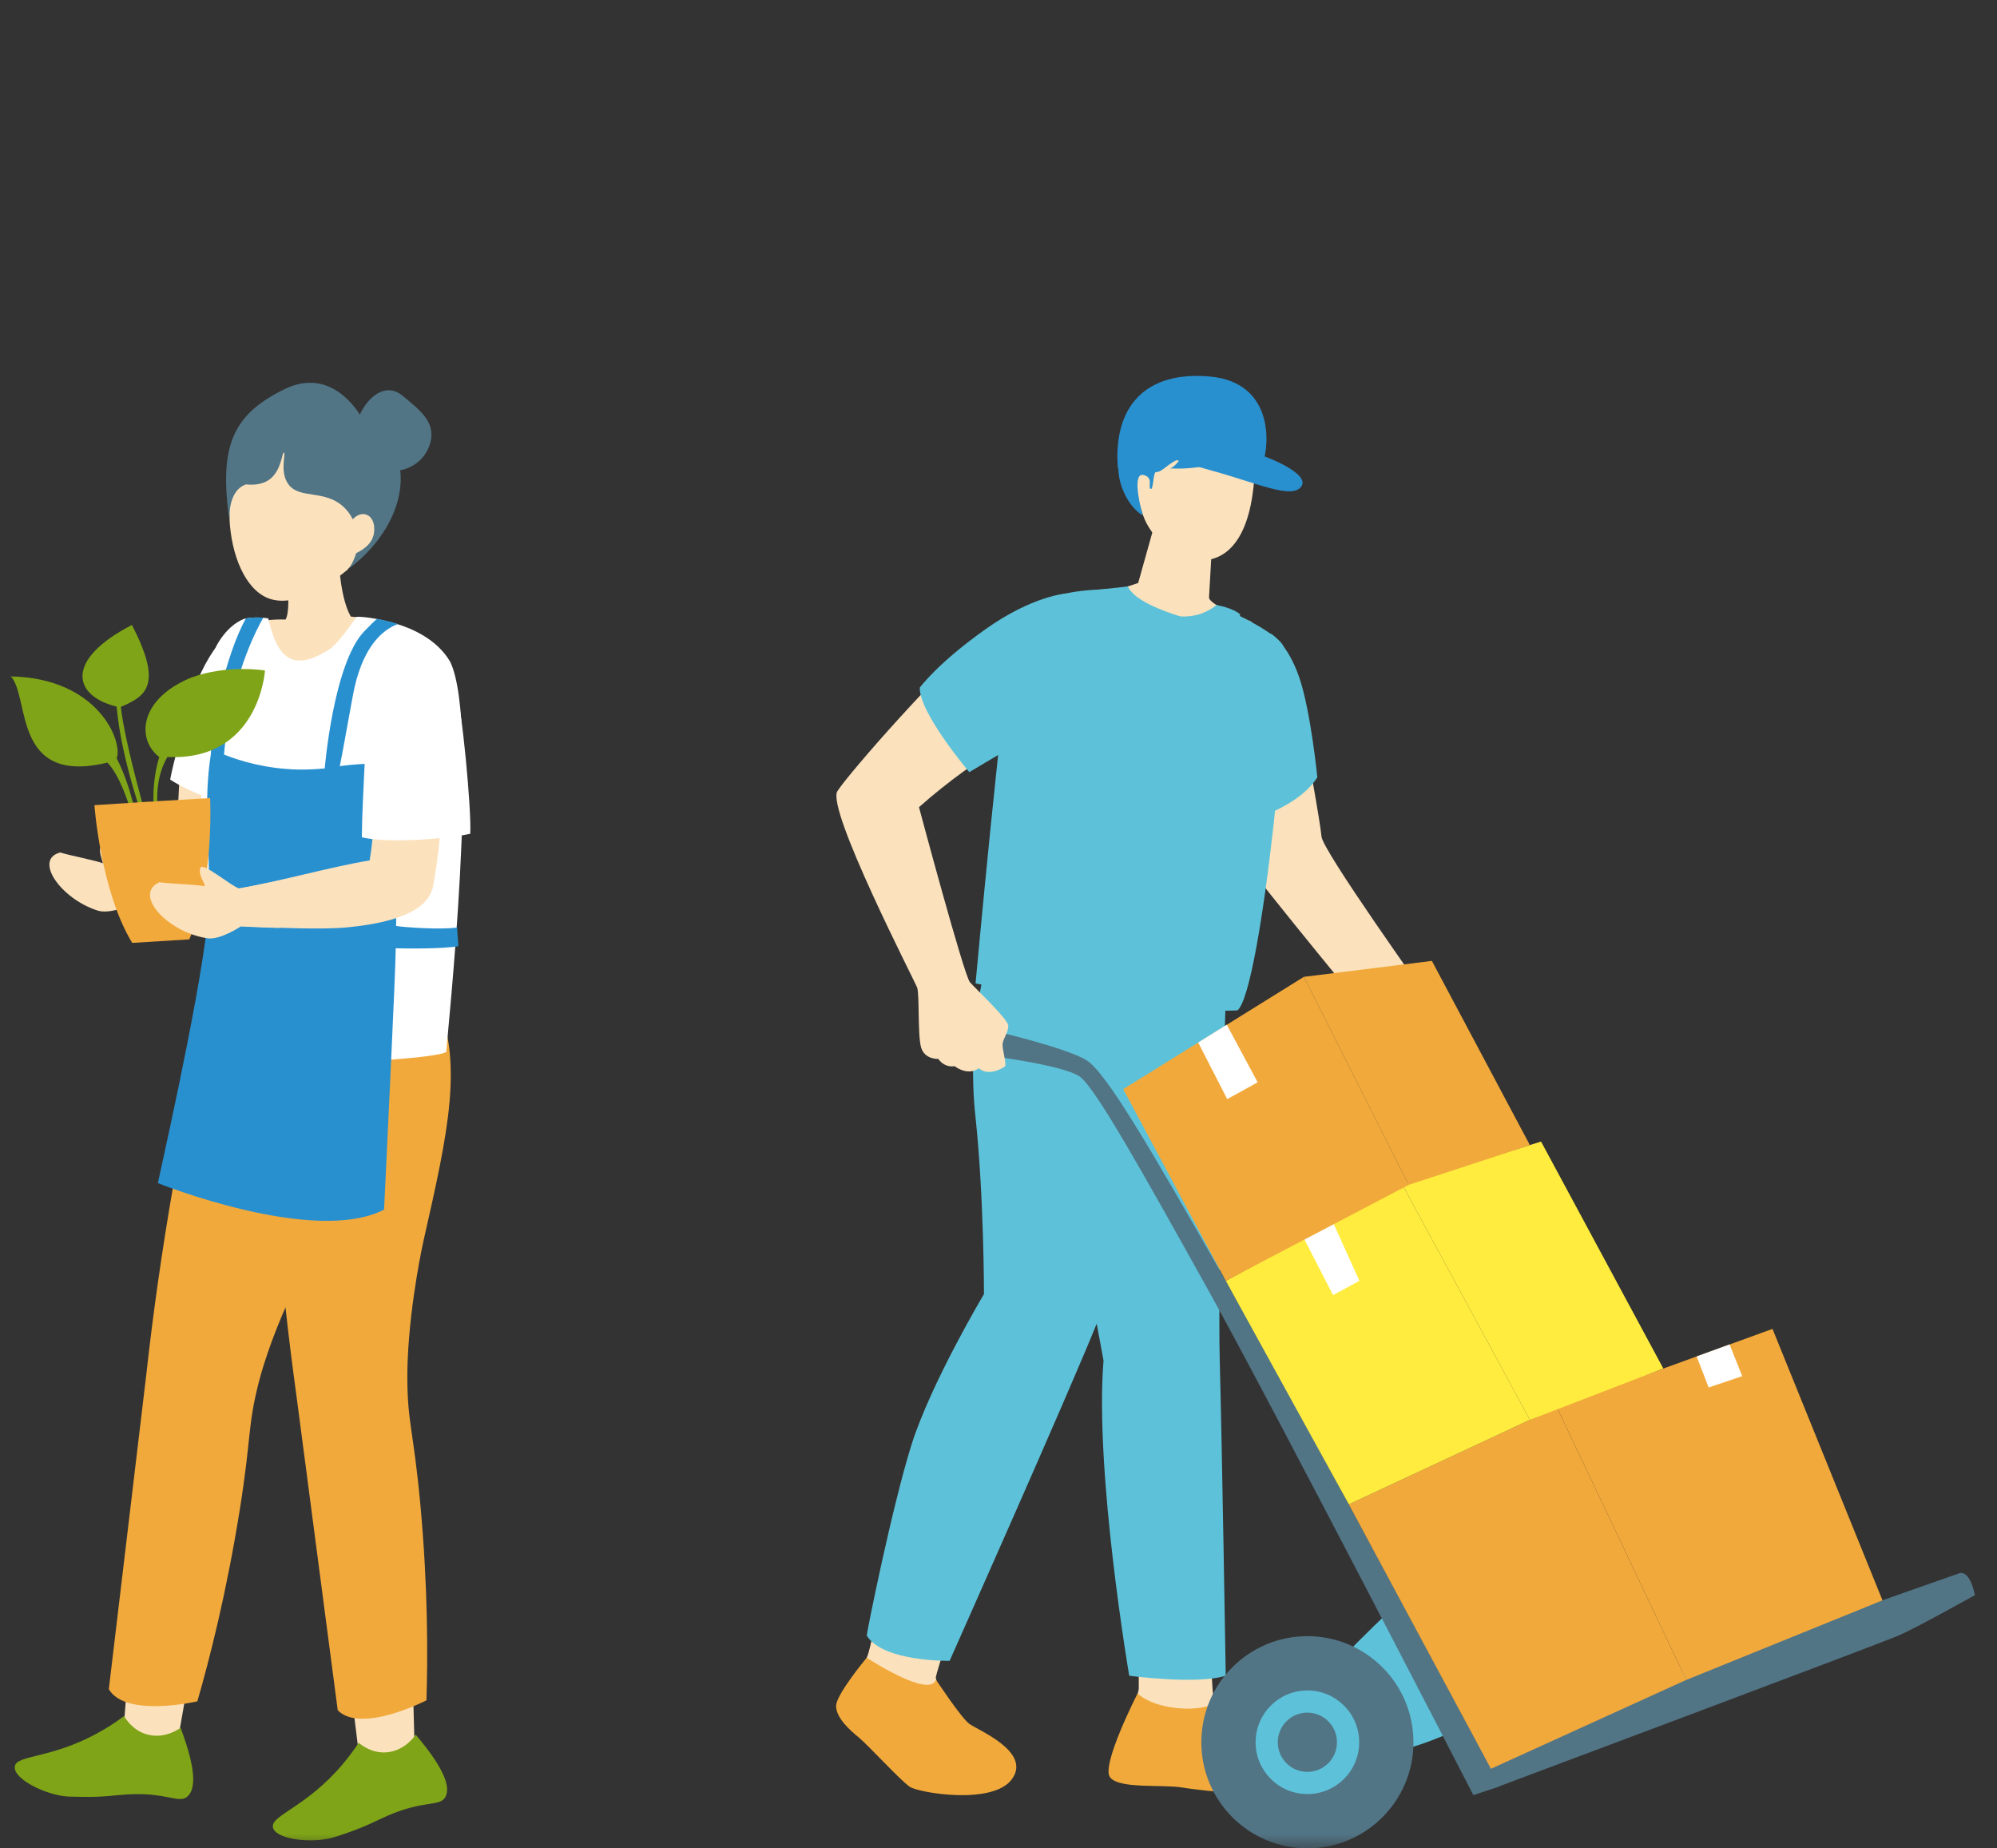 <svg width="67" height="62" viewBox="0 0 67 62" fill="none" xmlns="http://www.w3.org/2000/svg">
<rect x="0" y="0" width="67" height="62" fill="#333333" stroke="none"/>
<mask id="mask0_4403_17709" style="mask-type:alpha" maskUnits="userSpaceOnUse" x="0" y="0" width="67" height="62">
<rect width="67" height="62" fill="#D9D9D9"/>
</mask>
<g mask="url(#mask0_4403_17709)">
<path d="M11.661 55.75L12.047 58.885C12.047 58.885 12.529 60.154 13.918 58.921L13.843 56.178L11.661 55.757L11.661 55.75Z" fill="#FBE2BD"/>
<path d="M9.16 61.294C9.069 60.896 10.264 60.636 11.494 59.181C11.74 58.887 11.926 58.628 12.035 58.458C12.117 58.529 12.466 58.814 12.959 58.78C13.559 58.737 13.9 58.26 13.945 58.186C14.979 59.4 15.088 59.965 14.956 60.249C14.786 60.627 14.271 60.354 13.01 60.903C12.62 61.074 12.285 61.263 11.61 61.495C11.292 61.604 11.14 61.655 10.961 61.686C10.249 61.812 9.237 61.673 9.153 61.288L9.16 61.294Z" fill="#7FA417"/>
<path d="M4.4 54.711L4.158 57.857C4.158 57.857 4.382 59.2 5.986 58.262L6.46 55.557L4.407 54.711L4.4 54.711Z" fill="#FBE2BD"/>
<path d="M0.496 59.252C0.552 58.85 1.758 59.011 3.409 58.058C3.744 57.869 4 57.681 4.163 57.563C4.219 57.655 4.45 58.043 4.928 58.177C5.507 58.342 5.992 58.008 6.057 57.953C6.619 59.447 6.534 60.01 6.313 60.237C6.021 60.538 5.628 60.108 4.261 60.192C3.841 60.217 3.456 60.288 2.741 60.273C2.407 60.269 2.24 60.267 2.065 60.238C1.354 60.117 0.446 59.641 0.496 59.252Z" fill="#7FA417"/>
<path d="M6.03 25.908L5.818 30.162L8.147 30.579C8.147 30.579 7.404 25.357 7.372 25.411C7.34 25.465 6.037 25.908 6.037 25.908L6.03 25.908Z" fill="#FBE2BD"/>
<path d="M3.455 28.977C3.424 28.804 3.29 28.547 3.392 28.384C3.495 28.221 4.287 29.108 4.524 29.208C5.038 29.228 8.3 29.059 8.3 29.059C8.694 29.082 9.726 30.93 8.894 31.04C8.062 31.149 4.401 30.36 4.401 30.36C4.401 30.36 3.675 30.674 3.277 30.544C2.038 30.151 1.114 28.826 2.022 28.595C2.245 28.676 3.333 28.887 3.455 28.963L3.455 28.977Z" fill="#FBE2BD"/>
<path d="M11.247 31.631C11.524 31.716 13.127 32.207 13.711 33.561C14.274 34.861 13.46 36.393 11.84 39.455C10.875 41.278 9.571 43.444 8.828 45.849C8.766 46.044 8.718 46.232 8.67 46.414C8.302 47.88 8.442 48.136 8.043 50.652C7.603 53.402 7.042 55.615 6.621 57.069C6.621 57.069 4.218 57.628 3.651 56.662L4.913 46.068C5.133 44.072 5.43 41.974 5.811 39.779C6.286 37.075 6.838 34.548 7.436 32.208C7.672 32.055 9.288 31.043 11.234 31.638L11.247 31.631Z" fill="#F2A93B"/>
<path d="M12.513 31.242C13.764 31.576 14.34 32.869 14.603 33.45C15.57 35.608 15.045 37.926 14.21 41.615C14.21 41.615 13.763 43.591 13.678 45.617C13.665 45.911 13.667 46.205 13.667 46.205C13.668 47.721 13.867 47.929 14.103 50.468C14.359 53.246 14.354 55.523 14.308 57.034C14.308 57.034 12.114 58.169 11.331 57.368L9.942 46.787C9.668 44.797 9.431 42.693 9.264 40.474C9.056 37.741 8.972 35.152 8.974 32.734C9.045 32.652 10.723 30.763 12.52 31.242L12.513 31.242Z" fill="#F2A93B"/>
<path d="M6.234 24.079C6.652 22.231 7.574 21.037 8.278 20.898C9.189 20.72 9.169 21.729 9.292 22.306C9.4 22.844 9.318 23.287 9.282 23.429C8.864 25.256 8.588 26.419 8.395 27.179C7.576 27.015 6.423 26.612 5.709 26.15C5.849 25.405 6.109 24.63 6.234 24.079Z" fill="white"/>
<path d="M9.587 18.899C9.587 18.899 9.79 20.47 9.578 20.782C9.177 20.767 8.563 20.803 7.883 21.076C7.463 22.823 7.103 25.057 7.484 27.304C7.905 29.784 7.63 31.702 7.699 33.51C7.699 33.51 9.073 34.675 13.572 33.344C13.611 32.568 13.678 31.357 13.805 29.871C14.181 25.506 14.835 21.802 13.744 21.217C12.856 20.747 11.773 20.683 11.773 20.683C11.773 20.683 11.252 19.949 11.374 17.548L9.587 18.899Z" fill="#FBE2BD"/>
<path d="M6.831 27.856C6.817 28.344 6.894 28.943 6.999 29.635C7.172 30.846 7.412 32.309 7.314 33.841C7.553 34.028 6.58 33.881 7.236 34.19C7.926 34.512 8.745 35.652 9.828 35.689C10.336 35.709 11.851 35.648 13.104 35.547C14.05 35.475 14.849 35.38 14.973 35.283C14.989 34.862 16.132 24.331 15.106 22.202C14.651 21.413 13.753 21.063 13.329 20.934C13.086 20.854 12.838 20.801 12.629 20.76C12.287 20.696 12.033 20.682 11.96 20.691C11.96 20.691 11.369 21.582 11.028 21.798C9.859 22.525 9.32 22.132 9.01 20.784C9.01 20.771 9.009 20.758 9.002 20.745C8.949 20.733 8.888 20.728 8.828 20.723C8.667 20.707 8.467 20.706 8.241 20.745C8.214 20.746 7.75 20.879 7.347 21.517C6.393 23.019 6.824 27.85 6.824 27.85L6.831 27.856Z" fill="white"/>
<path d="M11.044 13.784C12.312 14.217 12.614 15.758 12.669 16.064C12.948 17.719 11.799 18.953 11.643 19.124C11.277 19.421 9.963 20.465 8.977 20.058C7.471 19.437 7.126 15.58 8.832 14.224C9.375 13.789 10.249 13.518 11.051 13.79L11.044 13.784Z" fill="#FBE2BD"/>
<path d="M8.266 16.25C8.48 16.27 8.807 16.268 9.062 16.068C9.448 15.763 9.459 15.175 9.526 15.18C9.6 15.191 9.382 15.799 9.654 16.212C10.023 16.783 10.914 16.378 11.573 17.048C11.903 17.387 11.974 17.792 11.991 17.898C12.08 18.49 11.792 18.946 11.702 19.075C13.188 17.959 13.771 16.327 13.266 15.179C13.166 14.954 12.892 14.454 12.167 14.067C12.167 14.067 11.242 12.222 9.542 13.056C7.841 13.89 7.321 14.919 7.705 17.494C7.705 17.494 7.597 16.455 8.272 16.243L8.266 16.25Z" fill="#527586"/>
<path d="M11.588 17.829C11.725 17.465 11.966 17.231 12.2 17.245C12.294 17.249 12.362 17.301 12.376 17.307C12.58 17.455 12.61 17.842 12.477 18.099C12.28 18.485 11.704 18.654 11.684 18.662" fill="#FBE2BD"/>
<path d="M8.628 20.576C8.628 20.576 8.621 20.593 8.604 20.593C8.628 20.567 8.636 20.559 8.628 20.576Z" fill="#F2A93B"/>
<path d="M7.355 23.293C7.614 22.251 7.904 21.368 8.248 20.744C8.474 20.705 8.667 20.706 8.835 20.722C8.573 21.156 7.705 22.883 7.517 25.312C8.104 25.544 8.952 25.788 9.995 25.813C10.315 25.818 10.616 25.803 10.895 25.775C10.895 25.775 11.187 22.241 12.226 21.171C12.402 20.992 12.532 20.855 12.649 20.759C12.864 20.799 13.106 20.853 13.349 20.933C12.8 21.135 12.122 21.748 11.832 23.366C11.518 25.11 11.425 25.587 11.401 25.701C11.647 25.655 13.033 25.53 13.177 25.687C13.177 25.687 13.338 28.414 13.289 31.06C13.571 31.106 14.802 31.193 15.341 31.111C15.332 31.265 15.383 31.671 15.378 31.738C14.873 31.832 13.584 31.82 13.276 31.808C13.274 32.216 13.204 33.821 13.124 35.546C13.015 37.94 12.886 40.575 12.886 40.575C10.528 41.788 5.295 39.685 5.295 39.685C5.664 38.012 7.003 31.985 7.014 30.168C7.012 30.088 7.013 29.901 7.013 29.634C7.005 29.12 6.997 28.305 6.959 27.405C6.921 26.484 7.007 25.734 7.075 25.284C7.1 24.723 7.182 24.046 7.368 23.293L7.355 23.293Z" fill="#2990D0"/>
<path d="M12.402 28.861C12.529 28.129 12.603 26.932 12.534 26.339C13.378 26.443 14.003 26.346 14.797 26.064C14.911 27.797 14.536 29.724 14.511 29.812C14.388 30.196 14.012 30.874 11.681 31.104C10.855 31.187 9.391 31.126 8.08 31.068C8.132 30.526 8.048 30.388 8.019 29.801C9.362 29.571 11.065 29.084 12.402 28.861Z" fill="#FBE2BD"/>
<path d="M12.221 25.88C12.296 23.988 13.079 22.558 13.747 22.292C14.612 21.948 15.078 22.61 15.293 23.152C15.493 23.648 15.823 27.185 15.777 27.968C14.954 28.15 12.961 28.291 12.14 28.086C12.146 27.298 12.197 26.469 12.221 25.887L12.221 25.88Z" fill="white"/>
<path d="M11.964 14.213C11.796 14.898 12.215 15.588 12.901 15.757C13.587 15.925 14.277 15.505 14.445 14.82C14.614 14.134 14.048 13.729 13.508 13.276C12.845 12.719 12.133 13.527 11.964 14.213Z" fill="#527586"/>
<path d="M5.265 27.752C5.265 27.752 4.956 26.692 5.342 25.393C4.585 24.812 4.648 23.461 6.405 22.732C7.628 22.278 8.89 22.491 8.89 22.491C8.89 22.491 8.705 25.535 5.616 25.392C4.997 26.457 5.406 27.748 5.406 27.748L5.265 27.752Z" fill="#7FA417"/>
<path d="M4.651 27.755C4.651 27.755 4.406 26.359 3.914 25.438C4.132 24.864 3.286 22.743 0.359 22.689C1.019 23.352 0.385 26.362 3.604 25.58C4.188 26.185 4.538 27.758 4.538 27.758L4.658 27.755L4.651 27.755Z" fill="#7FA417"/>
<path d="M4.941 27.855C4.941 27.855 4.079 25.614 3.913 23.701C2.468 23.353 2.135 22.147 4.427 20.963C5.449 22.952 4.939 23.34 4.054 23.711C4.188 24.97 5.028 27.846 5.028 27.846L4.941 27.848L4.941 27.855Z" fill="#7FA417"/>
<path d="M5.222 26.885L4.995 26.891L3.168 27.008C3.168 27.008 3.373 29.887 4.436 31.628L6.349 31.51C7.194 29.65 7.049 26.769 7.049 26.769L5.222 26.878L5.222 26.885Z" fill="#F2A93B"/>
<path d="M5.349 29.593C5.591 29.64 6.747 29.675 6.889 29.738C6.824 29.553 6.643 29.304 6.725 29.108C6.806 28.912 7.764 29.728 8.019 29.801C8.186 29.783 9.368 29.538 9.886 29.43C10.06 29.926 9.357 30.613 9.358 31.127C8.629 31.107 8.081 31.075 8.081 31.075C8.081 31.075 7.385 31.541 6.956 31.473C5.615 31.269 4.452 29.998 5.349 29.593Z" fill="#FBE2BD"/>
<path d="M29.31 54.681C29.31 54.681 29.31 54.709 29.296 54.751C29.261 54.938 29.157 55.446 29.08 55.605C28.99 55.807 28.656 56.342 28.656 56.342C29.435 57.176 31.36 57.538 31.652 57.121C31.506 56.745 31.395 56.307 31.395 56.266C31.395 56.224 31.652 55.383 31.652 55.383L29.303 54.702" fill="#FBE2BD"/>
<path d="M46.693 53.972C46.693 53.972 43.086 57.329 43.28 58.024C43.475 58.719 45.379 59.581 48.625 58.135C48.027 56.537 46.7 53.972 46.7 53.972H46.693Z" fill="#5DC2D9"/>
<path d="M40.646 18.581C40.646 18.581 40.577 19.784 40.563 20.041C40.556 20.298 42.001 20.861 42.001 20.861C40.584 22.759 36.705 22.502 35.92 20.131C36.441 20.159 38.186 19.555 38.186 19.555L38.95 16.83L40.653 18.581H40.646Z" fill="#FBE2BD"/>
<path d="M40.465 13.668C40.465 13.668 42.529 13.293 42.015 16.643C41.507 19.993 38.88 18.797 38.352 17.289C37.678 15.385 37.858 13.647 40.465 13.661V13.668Z" fill="#FBE2BD"/>
<path d="M42.077 16.156C42.077 16.156 42.035 15.294 41.438 15.051C40.979 15.836 39.241 15.711 39.241 15.711C39.394 15.697 39.596 15.398 39.596 15.398C39.234 15.482 38.998 15.85 38.783 15.836C38.685 15.836 38.699 16.462 38.602 16.399C38.505 16.336 38.713 16.017 38.366 15.933C38.018 15.85 38.192 16.774 38.345 17.296C37.754 16.934 37.392 15.975 37.559 15.35C37.372 13.939 38.942 12.653 39.999 13.188C40.937 12.743 43.245 13.82 42.07 16.149L42.077 16.156Z" fill="#2990D0"/>
<path d="M42.863 21.445C42.863 21.445 43.252 21.924 43.544 23.488C43.836 25.052 44.295 27.575 44.337 28.061C44.378 28.541 47.791 33.309 48.02 33.656C48.249 34.004 46.477 34.734 46.477 34.734C46.477 34.734 42.119 29.451 41.73 28.833C41.348 28.214 41.126 21.66 41.126 21.66L42.863 21.452V21.445Z" fill="#FBE2BD"/>
<path d="M42.654 21.264C42.654 21.264 43.217 21.612 43.6 22.752C43.982 23.892 44.197 26.074 44.197 26.074C43.447 27.262 41.285 27.707 41.285 27.707C41.285 27.707 39.617 21.23 42.654 21.264Z" fill="#5DC2D9"/>
<path d="M38.206 56.078V56.634C38.206 56.808 37.914 57.503 37.914 57.503C37.914 57.503 40.131 58.928 41.125 57.503C40.944 57.329 40.75 57.121 40.708 56.885C40.666 56.655 40.632 55.71 40.632 55.71L38.199 56.078H38.206Z" fill="#FBE2BD"/>
<path d="M41.124 33.413C41.124 33.413 40.846 42.824 40.923 45.639C40.999 48.454 41.124 56.21 41.124 56.21C40.151 56.516 37.886 56.21 37.886 56.21C37.886 56.21 36.718 49.385 37.024 45.639C35.252 36.187 34.862 32.447 34.862 32.447L41.117 33.413H41.124Z" fill="#5DC2D9"/>
<path d="M33.013 32.642C33.013 32.642 32.437 34.804 32.728 37.466C33.013 40.127 33.013 43.408 33.013 43.408C33.013 43.408 31.241 46.376 30.581 48.461C29.927 50.546 29.08 54.751 29.08 54.862C29.622 55.752 31.86 55.71 31.86 55.71C31.86 55.71 35.835 46.786 36.794 44.402C37.761 42.018 39.151 33.226 39.151 33.226L33.02 32.649L33.013 32.642Z" fill="#5DC2D9"/>
<path d="M40.82 20.298C40.82 20.298 42.661 21.084 43.037 21.633C43.412 22.182 42.328 33.26 41.515 33.893C38.38 34.018 32.73 32.989 32.73 32.989C32.73 32.989 33.661 22.814 33.98 21.598C34.3 20.381 34.974 19.749 37.518 19.763C39.68 21.452 40.82 20.291 40.82 20.291V20.298Z" fill="#5DC2D9"/>
<path d="M40.772 57.058C40.772 57.058 42.335 57.996 42.794 58.135C43.26 58.274 45.129 58.545 45.088 59.581C45.046 60.616 40.382 60.081 39.687 59.963C38.992 59.845 37.547 60.019 37.241 59.615C36.935 59.212 38.165 56.808 38.165 56.808C38.958 57.496 40.709 57.385 40.764 57.051L40.772 57.058Z" fill="#F2A93B"/>
<path d="M31.408 56.35C31.408 56.35 32.235 57.608 32.52 57.823C32.812 58.039 34.591 58.748 33.965 59.658C33.347 60.568 30.824 60.138 30.525 59.936C30.219 59.734 29.135 58.546 28.815 58.282C28.496 58.025 28.051 57.615 28.051 57.225C28.051 56.836 29.079 55.606 29.079 55.606C29.079 55.606 31.185 56.989 31.401 56.343L31.408 56.35Z" fill="#F2A93B"/>
<path d="M65.723 52.777L49.424 58.511L50.328 59.908C50.328 59.908 63.096 55.126 63.714 54.855C64.333 54.584 66.258 53.507 66.258 53.507C66.258 53.507 66.105 52.638 65.716 52.777H65.723Z" fill="#527586"/>
<path d="M33.307 34.568C33.307 34.568 35.775 35.144 36.449 35.561C37.123 35.978 38.61 38.55 41.126 42.963C43.642 47.377 50.335 59.915 50.335 59.915L49.432 60.214C49.432 60.214 42.662 47.085 40.549 43.297C38.437 39.509 36.789 36.541 36.24 36.124C35.691 35.707 32.883 35.374 32.883 35.374L33.307 34.56V34.568Z" fill="#527586"/>
<path d="M35.538 19.972C35.538 19.972 34.127 20.479 32.924 21.362C31.729 22.238 28.469 25.942 28.094 26.54C27.719 27.137 30.679 32.892 30.77 33.122C30.853 33.351 30.784 34.713 30.902 35.13C31.02 35.547 31.479 35.519 31.479 35.519C31.708 35.839 32.028 35.763 32.028 35.763C32.028 35.763 32.459 36.11 32.841 35.832C33.147 36.11 33.619 35.846 33.71 35.777C33.793 35.707 33.605 35.172 33.64 34.998C33.668 34.824 33.828 34.623 33.828 34.407C33.828 34.192 32.744 33.177 32.542 32.948C32.34 32.718 30.832 27.075 30.832 27.075C32.855 25.282 34.87 24.295 34.87 24.295L35.538 19.972Z" fill="#FBE2BD"/>
<path d="M35.773 19.909C35.773 19.909 34.647 19.979 33.056 21.112C31.464 22.238 30.859 23.065 30.859 23.065C30.831 23.906 32.52 25.9 32.52 25.9L35.175 24.323L35.766 19.909H35.773Z" fill="#5DC2D9"/>
<path d="M59.468 44.576L52.232 47.203L56.576 56.35L63.158 53.681L59.468 44.576Z" fill="#F2A93B"/>
<path d="M45.253 50.462L52.231 47.203L56.575 56.349L50.021 59.331L45.253 50.462Z" fill="#F2A93B"/>
<path d="M58.028 45.097L58.452 46.16L57.326 46.542L56.923 45.5L58.028 45.097Z" fill="white"/>
<path d="M51.328 47.626L47.054 39.745L41.126 42.963L45.254 50.462L51.328 47.626Z" fill="#FFEC3F"/>
<path d="M51.703 38.292L55.804 45.903L51.328 47.627L47.054 39.745L51.703 38.292Z" fill="#FFEC3F"/>
<path d="M44.725 41.01L45.608 42.963L44.725 43.443L43.745 41.538L44.725 41.01Z" fill="white"/>
<path d="M41.125 42.963L37.685 36.534L43.745 32.767L47.262 39.745L41.125 42.963Z" fill="#F2A93B"/>
<path d="M51.328 38.411L48.04 32.232L43.745 32.767L47.262 39.745L51.328 38.411Z" fill="#F2A93B"/>
<path d="M41.159 34.373L42.195 36.305L41.173 36.868L40.2 34.97L41.159 34.373Z" fill="white"/>
<path d="M43.864 62C45.829 62 47.422 60.407 47.422 58.441C47.422 56.476 45.829 54.883 43.864 54.883C41.898 54.883 40.305 56.476 40.305 58.441C40.305 60.407 41.898 62 43.864 62Z" fill="#527586"/>
<path d="M43.864 60.179C44.823 60.179 45.601 59.401 45.601 58.442C45.601 57.482 44.823 56.704 43.864 56.704C42.904 56.704 42.126 57.482 42.126 58.442C42.126 59.401 42.904 60.179 43.864 60.179Z" fill="#5DC2D9"/>
<path d="M42.869 58.441C42.869 58.99 43.313 59.435 43.862 59.435C44.412 59.435 44.856 58.99 44.856 58.441C44.856 57.892 44.412 57.447 43.862 57.447C43.313 57.447 42.869 57.892 42.869 58.441Z" fill="#527586"/>
<path d="M37.505 15.711C37.505 15.711 38.075 14.828 40.862 15.183C42.168 15.35 42.349 15.516 42.37 15.509C42.585 14.967 42.759 12.834 40.605 12.632C38.45 12.43 37.338 13.619 37.505 15.711Z" fill="#2990D0"/>
<path d="M42.424 15.308C42.424 15.308 43.967 15.871 43.661 16.316C43.355 16.76 42.201 16.211 40.658 15.787C39.115 15.363 38.726 15.148 38.726 15.148C38.726 15.148 40.728 14.842 42.424 15.308Z" fill="#2990D0"/>
<path d="M40.82 20.298C40.82 20.298 40.201 20.799 39.589 20.681C40.097 21.271 40.361 21.668 40.361 21.668C40.361 21.668 41.48 21.042 41.612 20.611C41.362 20.389 40.827 20.298 40.827 20.298H40.82Z" fill="#5DC2D9"/>
<path d="M39.59 20.681C39.59 20.681 38.61 21.327 38.227 21.668C37.164 20.778 36.872 19.777 36.872 19.777L37.838 19.673C38.054 20.139 38.992 20.486 39.59 20.674V20.681Z" fill="#5DC2D9"/>
</g>
</svg>
